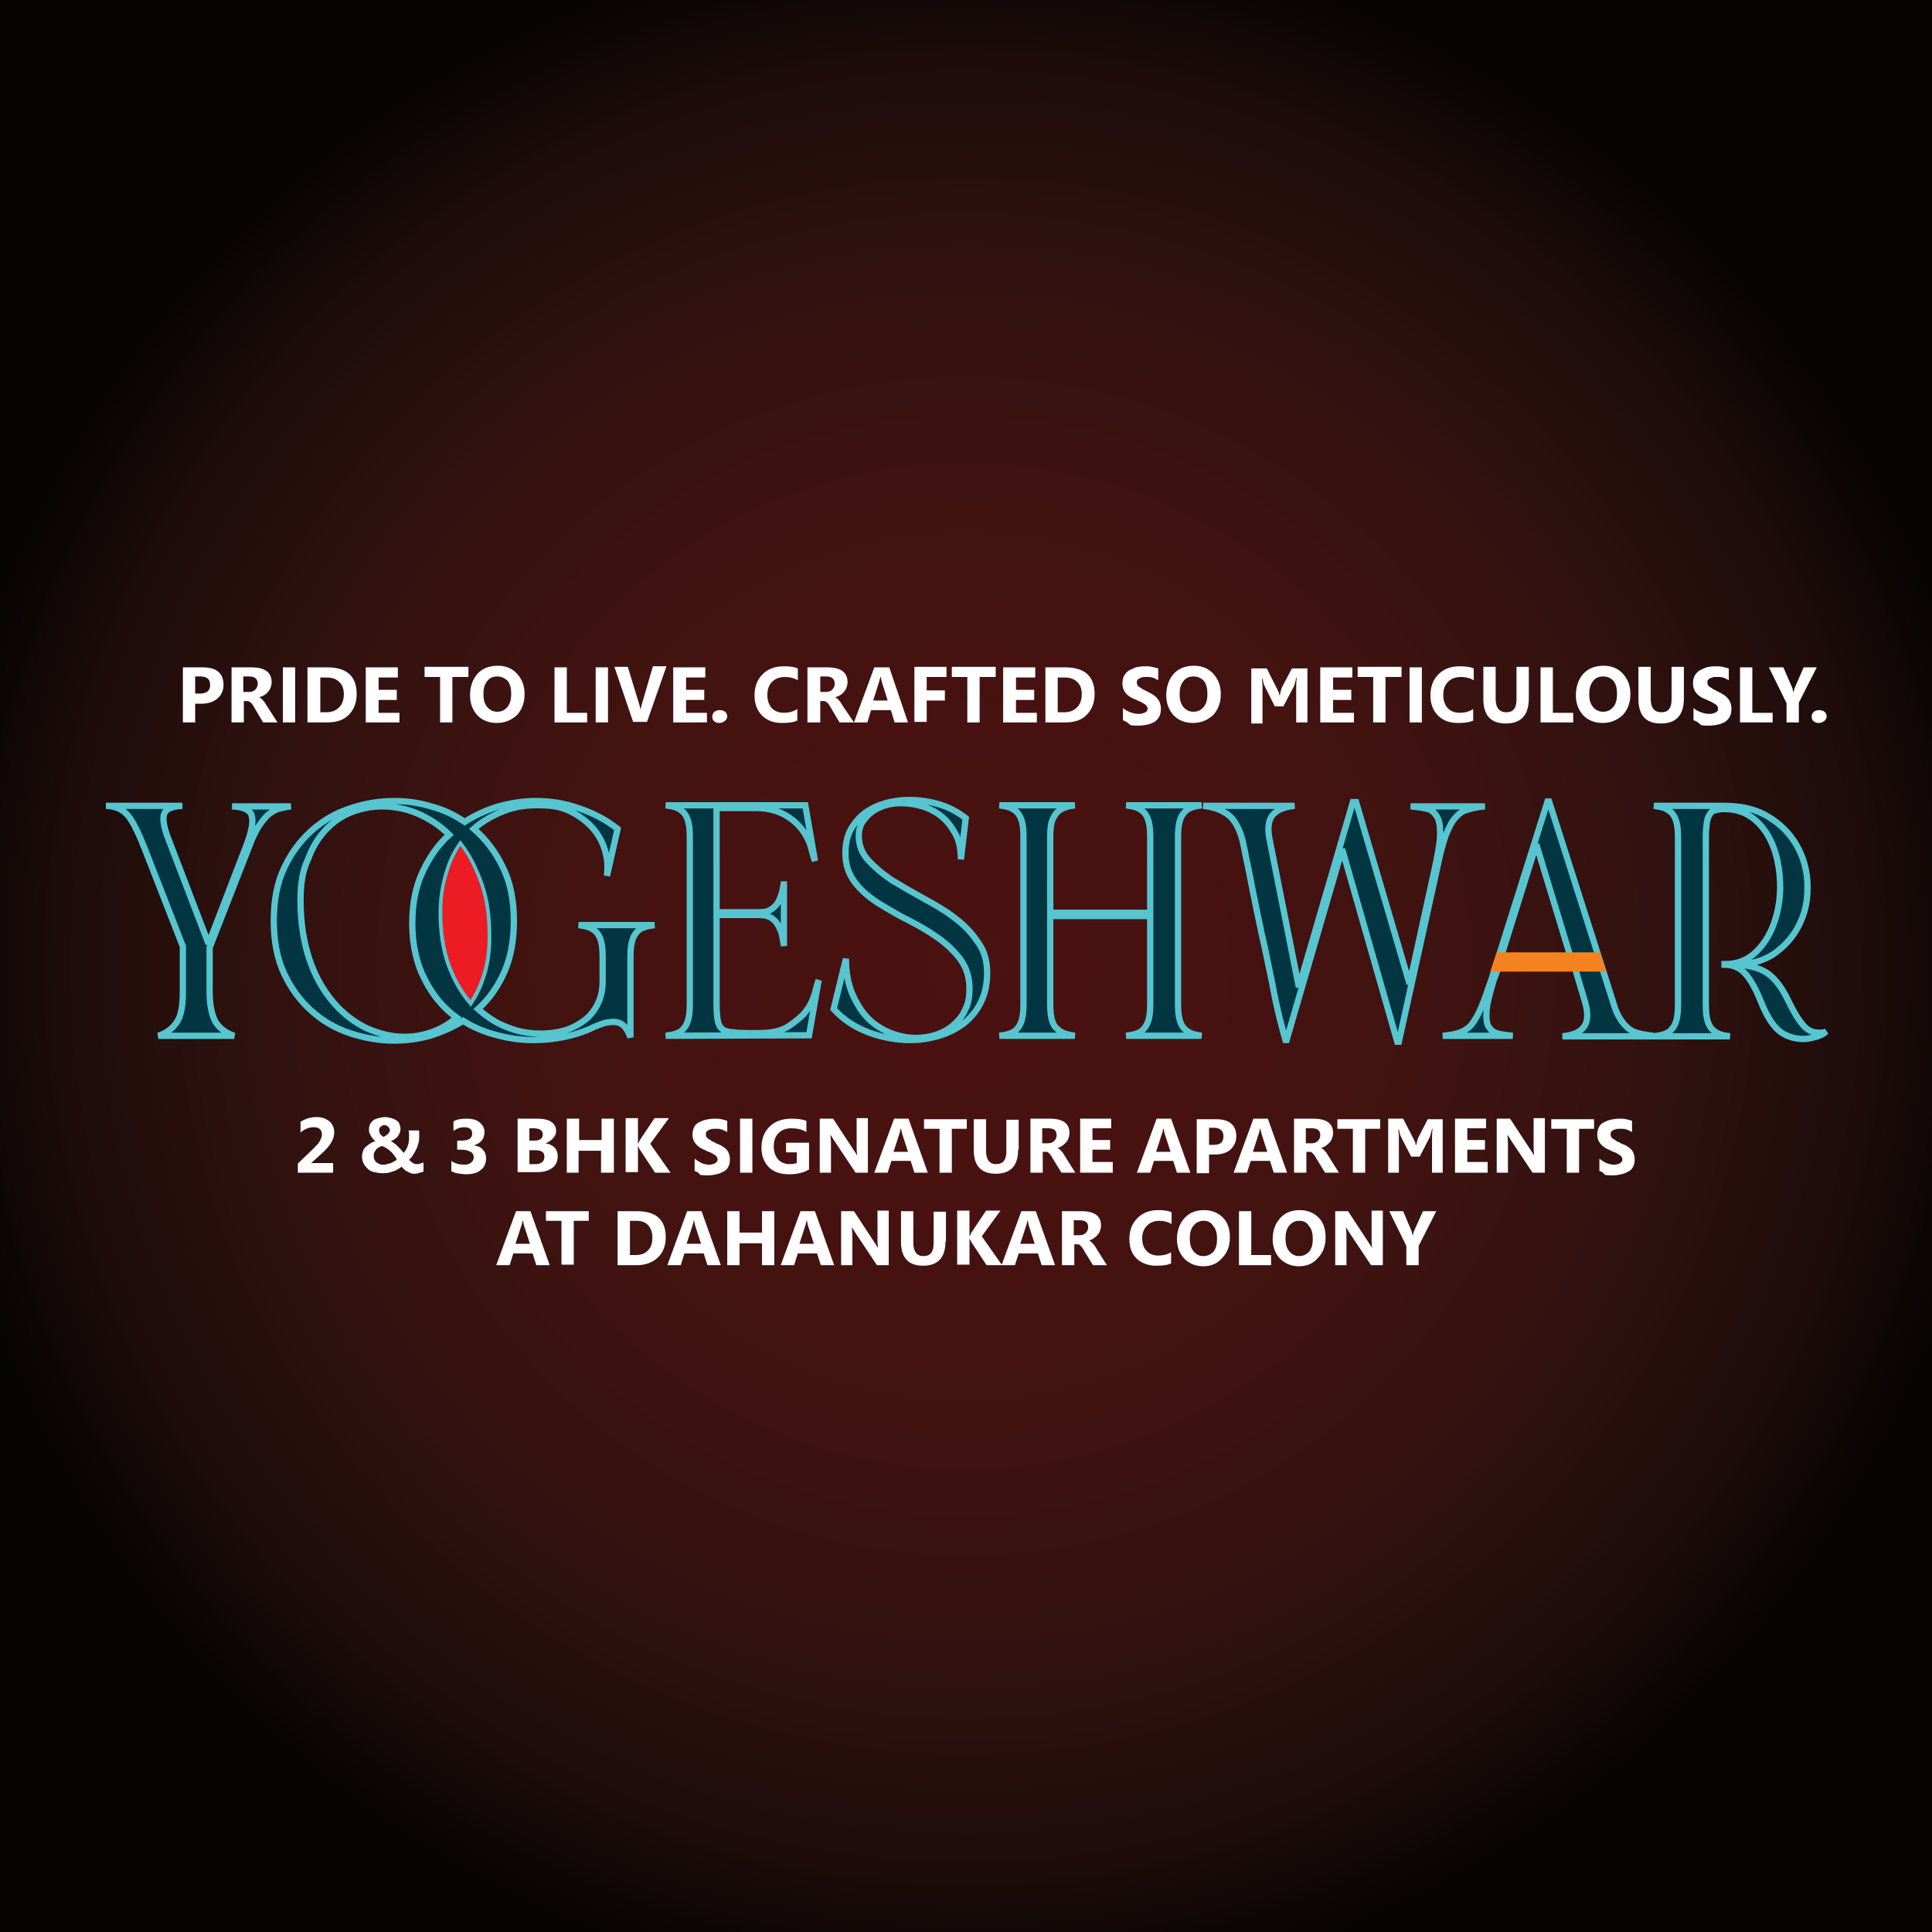 <svg xmlns="http://www.w3.org/2000/svg" xmlns:xlink="http://www.w3.org/1999/xlink" id="Layer_1" x="0px" y="0px" viewBox="0 0 361.3 361.3" style="enable-background:new 0 0 361.3 361.3;" xml:space="preserve"><rect x="0" y="0" width="361.3" height="361.3" fill="#808080" stroke="none"/><style type="text/css">	.st0{fill-rule:evenodd;clip-rule:evenodd;fill:url(#SVGID_1_);}	.st1{fill:#FFFFFF;}	.st2{fill:#013541;}	.st3{fill:none;stroke:#56C5D0;stroke-width:1.175;stroke-miterlimit:2.613;}	.st4{fill:#ED1C24;}	.st5{fill:none;stroke:#56C5D0;stroke-width:0.216;stroke-miterlimit:2.613;}	.st6{fill-rule:evenodd;clip-rule:evenodd;fill:#F58220;}</style><radialGradient id="SVGID_1_" cx="180.643" cy="180.644" r="242.992" gradientUnits="userSpaceOnUse">	<stop offset="0" style="stop-color:#4A1211"></stop>	<stop offset="0.193" style="stop-color:#471211"></stop>	<stop offset="0.369" style="stop-color:#3F1311"></stop>	<stop offset="0.538" style="stop-color:#311210"></stop>	<stop offset="0.703" style="stop-color:#1C0C0A"></stop>	<stop offset="0.801" style="stop-color:#060303"></stop></radialGradient><rect class="st0" width="361.3" height="361.3"></rect><path class="st1" d="M340.1,135.2c-0.4,0-0.7-0.1-0.9-0.3c-0.3-0.2-0.4-0.5-0.4-0.9c0-0.3,0.1-0.6,0.4-0.9c0.3-0.2,0.6-0.3,1-0.3 c0.4,0,0.7,0.1,1,0.3c0.2,0.2,0.4,0.5,0.4,0.8c0,0.3-0.1,0.6-0.4,0.9C340.8,135.1,340.5,135.2,340.1,135.2 M339.8,124.7l-3.4,6.7 v3.7h-2.3v-3.6l-3.3-6.7h2.7l1.7,3.9c0,0.1,0.1,0.4,0.2,0.8h0c0.1-0.3,0.1-0.6,0.2-0.8l1.7-3.9H339.8z M331.6,135.1h-6.2v-10.3h2.3 v8.5h3.8V135.1z M316.7,134.7v-2.3c0.4,0.4,0.9,0.6,1.4,0.8c0.5,0.2,1,0.3,1.5,0.3c0.3,0,0.6,0,0.8-0.1c0.2-0.1,0.4-0.1,0.5-0.2 c0.1-0.1,0.3-0.2,0.3-0.3c0.1-0.1,0.1-0.3,0.1-0.4c0-0.2-0.1-0.4-0.2-0.5c-0.1-0.2-0.3-0.3-0.5-0.4c-0.2-0.1-0.4-0.3-0.7-0.4 c-0.3-0.1-0.6-0.3-0.9-0.4c-0.8-0.3-1.4-0.7-1.8-1.2c-0.4-0.5-0.6-1.1-0.6-1.8c0-0.5,0.1-1,0.3-1.4c0.2-0.4,0.5-0.7,0.9-1 c0.4-0.2,0.8-0.4,1.3-0.6c0.5-0.1,1-0.2,1.6-0.2c0.5,0,1,0,1.4,0.1c0.4,0.1,0.8,0.2,1.2,0.3v2.2c-0.2-0.1-0.4-0.2-0.6-0.3 c-0.2-0.1-0.4-0.2-0.6-0.2c-0.2-0.1-0.4-0.1-0.6-0.1c-0.2,0-0.4,0-0.6,0c-0.3,0-0.5,0-0.7,0.1c-0.2,0.1-0.4,0.1-0.5,0.2 c-0.1,0.1-0.3,0.2-0.3,0.3c-0.1,0.1-0.1,0.3-0.1,0.4c0,0.2,0,0.3,0.1,0.5c0.1,0.1,0.2,0.3,0.4,0.4c0.2,0.1,0.4,0.2,0.6,0.4 c0.2,0.1,0.5,0.2,0.8,0.4c0.4,0.2,0.8,0.4,1.1,0.6c0.3,0.2,0.6,0.4,0.8,0.7c0.2,0.2,0.4,0.5,0.5,0.8c0.1,0.3,0.2,0.7,0.2,1.1 c0,0.6-0.1,1.1-0.3,1.5c-0.2,0.4-0.5,0.7-0.9,1c-0.4,0.2-0.8,0.4-1.3,0.5c-0.5,0.1-1,0.2-1.6,0.2c-0.6,0-1.1,0-1.6-0.1 C317.5,135,317.1,134.8,316.7,134.7z M314.9,130.6c0,3.1-1.4,4.7-4.3,4.7c-2.8,0-4.2-1.5-4.2-4.6v-6h2.3v6c0,1.7,0.7,2.5,2,2.5 c1.3,0,1.9-0.8,1.9-2.4v-6.1h2.3V130.6z M299.8,126.5c-0.8,0-1.5,0.3-1.9,0.9c-0.5,0.6-0.7,1.4-0.7,2.4c0,1,0.2,1.8,0.7,2.4 c0.5,0.6,1.1,0.9,1.9,0.9c0.8,0,1.4-0.3,1.9-0.9c0.5-0.6,0.7-1.4,0.7-2.4c0-1.1-0.2-1.9-0.7-2.5 C301.2,126.8,300.6,126.5,299.8,126.5z M299.7,135.2c-1.5,0-2.7-0.5-3.6-1.4c-0.9-1-1.4-2.2-1.4-3.8c0-1.6,0.5-3,1.4-4 c0.9-1,2.2-1.5,3.8-1.5c1.5,0,2.7,0.5,3.6,1.5c0.9,1,1.4,2.2,1.4,3.8c0,1.6-0.5,2.9-1.4,3.9C302.4,134.7,301.2,135.2,299.7,135.2z  M294.3,135.1h-6.2v-10.3h2.3v8.5h3.8V135.1z M285.9,130.6c0,3.1-1.4,4.7-4.3,4.7c-2.8,0-4.2-1.5-4.2-4.6v-6h2.3v6 c0,1.7,0.7,2.5,2,2.5c1.3,0,1.9-0.8,1.9-2.4v-6.1h2.3V130.6z M275.6,134.7c-0.8,0.4-1.7,0.5-3,0.5c-1.6,0-2.8-0.5-3.7-1.4 c-0.9-0.9-1.4-2.2-1.4-3.7c0-1.7,0.5-3,1.5-4c1-1,2.3-1.5,4-1.5c1,0,1.9,0.1,2.6,0.4v2.2c-0.7-0.4-1.5-0.6-2.4-0.6 c-1,0-1.8,0.3-2.4,0.9c-0.6,0.6-0.9,1.4-0.9,2.5c0,1,0.3,1.8,0.8,2.4c0.6,0.6,1.3,0.9,2.3,0.9c0.9,0,1.7-0.2,2.5-0.7V134.7z  M265.9,135.1h-2.3v-10.3h2.3V135.1z M262.1,126.6h-3v8.5h-2.3v-8.5h-2.9v-1.9h8.2V126.6z M253.1,135.1h-6.2v-10.3h6v1.9h-3.6v2.3 h3.4v1.9h-3.4v2.4h3.9V135.1z M244.5,135.1h-2.1v-6.2c0-0.7,0-1.4,0.1-2.2h-0.1c0,0.2-0.1,0.3-0.1,0.5c0,0.2-0.1,0.3-0.1,0.4 c0,0.1-0.1,0.3-0.1,0.4c0,0.1-0.1,0.2-0.1,0.3l-2,3.8h-1.6l-1.9-3.8c0,0,0-0.1-0.1-0.2c0-0.1-0.1-0.2-0.1-0.3c0-0.1-0.1-0.3-0.1-0.4 c0-0.2-0.1-0.3-0.1-0.5H236c0,0.5,0.1,0.9,0.1,1.2c0,0.4,0,0.7,0,1v6.2H234v-10.3h2.9l1.8,3.6c0.1,0.1,0.1,0.2,0.2,0.4 c0.1,0.1,0.1,0.3,0.2,0.4c0.1,0.1,0.1,0.3,0.1,0.4c0,0.1,0.1,0.2,0.1,0.3h0c0-0.1,0.1-0.2,0.1-0.4c0-0.1,0.1-0.3,0.1-0.4 c0-0.1,0.1-0.3,0.1-0.4c0-0.1,0.1-0.2,0.1-0.3l1.9-3.6h2.9V135.1z M223.2,126.5c-0.8,0-1.5,0.3-1.9,0.9c-0.5,0.6-0.7,1.4-0.7,2.4 c0,1,0.2,1.8,0.7,2.4c0.5,0.6,1.1,0.9,1.9,0.9c0.8,0,1.4-0.3,1.9-0.9c0.5-0.6,0.7-1.4,0.7-2.4c0-1.1-0.2-1.9-0.7-2.5 C224.6,126.8,224,126.5,223.2,126.5z M223.1,135.2c-1.5,0-2.7-0.5-3.6-1.4c-0.9-1-1.4-2.2-1.4-3.8c0-1.6,0.5-3,1.4-4 c0.9-1,2.2-1.5,3.8-1.5c1.5,0,2.7,0.5,3.6,1.5c0.9,1,1.4,2.2,1.4,3.8c0,1.6-0.5,2.9-1.4,3.9C225.8,134.7,224.6,135.2,223.1,135.2z  M210,134.7v-2.3c0.4,0.4,0.9,0.6,1.4,0.8c0.5,0.2,1,0.3,1.5,0.3c0.3,0,0.6,0,0.8-0.1c0.2-0.1,0.4-0.1,0.5-0.2 c0.1-0.1,0.3-0.2,0.3-0.3c0.1-0.1,0.1-0.3,0.1-0.4c0-0.2-0.1-0.4-0.2-0.5c-0.1-0.2-0.3-0.3-0.5-0.4c-0.2-0.1-0.4-0.3-0.7-0.4 c-0.3-0.1-0.6-0.3-0.9-0.4c-0.8-0.3-1.4-0.7-1.8-1.2c-0.4-0.5-0.6-1.1-0.6-1.8c0-0.5,0.1-1,0.3-1.4c0.2-0.4,0.5-0.7,0.9-1 c0.4-0.2,0.8-0.4,1.3-0.6c0.5-0.1,1-0.2,1.6-0.2c0.5,0,1,0,1.4,0.1c0.4,0.1,0.8,0.2,1.2,0.3v2.2c-0.2-0.1-0.4-0.2-0.6-0.3 c-0.2-0.1-0.4-0.2-0.6-0.2c-0.2-0.1-0.4-0.1-0.6-0.1c-0.2,0-0.4,0-0.6,0c-0.3,0-0.5,0-0.7,0.1c-0.2,0.1-0.4,0.1-0.5,0.2 c-0.1,0.1-0.3,0.2-0.3,0.3c-0.1,0.1-0.1,0.3-0.1,0.4c0,0.2,0,0.3,0.1,0.5c0.1,0.1,0.2,0.3,0.4,0.4c0.2,0.1,0.4,0.2,0.6,0.4 c0.2,0.1,0.5,0.2,0.8,0.4c0.4,0.2,0.8,0.4,1.1,0.6c0.3,0.2,0.6,0.4,0.8,0.7c0.2,0.2,0.4,0.5,0.5,0.8c0.1,0.3,0.2,0.7,0.2,1.1 c0,0.6-0.1,1.1-0.3,1.5c-0.2,0.4-0.5,0.7-0.9,1c-0.4,0.2-0.8,0.4-1.3,0.5c-0.5,0.1-1,0.2-1.6,0.2c-0.6,0-1.1,0-1.6-0.1 C210.8,135,210.3,134.8,210,134.7z M197.8,126.6v6.6h1.2c1,0,1.8-0.3,2.4-0.9c0.6-0.6,0.9-1.4,0.9-2.5c0-1-0.3-1.8-0.9-2.3 c-0.6-0.6-1.4-0.8-2.4-0.8H197.8z M195.5,135.1v-10.3h3.7c3.7,0,5.5,1.7,5.5,5c0,1.6-0.5,2.9-1.5,3.9c-1,1-2.3,1.4-4,1.4H195.5z  M193.8,135.1h-6.2v-10.3h6v1.9h-3.6v2.3h3.4v1.9h-3.4v2.4h3.9V135.1z M186.2,126.6h-3v8.5h-2.3v-8.5H178v-1.9h8.2V126.6z  M177,126.6h-3.7v2.5h3.4v1.9h-3.4v4h-2.3v-10.3h6V126.6z M166,131l-1.1-3.5c-0.1-0.3-0.1-0.6-0.2-0.9h-0.1c0,0.3-0.1,0.6-0.2,0.9 l-1.1,3.5H166z M169.8,135.1h-2.5l-0.7-2.3h-3.7l-0.7,2.3h-2.5l3.8-10.3h2.8L169.8,135.1z M153.4,126.5v2.9h1c0.5,0,0.9-0.1,1.2-0.4 c0.3-0.3,0.5-0.7,0.5-1.1c0-0.9-0.5-1.4-1.6-1.4H153.4z M159.7,135.1H157l-1.6-2.7c-0.1-0.2-0.2-0.4-0.3-0.5 c-0.1-0.2-0.2-0.3-0.3-0.4c-0.1-0.1-0.2-0.2-0.4-0.3c-0.1-0.1-0.3-0.1-0.4-0.1h-0.6v4H151v-10.3h3.7c2.5,0,3.8,0.9,3.8,2.8 c0,0.4-0.1,0.7-0.2,1c-0.1,0.3-0.3,0.6-0.5,0.8c-0.2,0.2-0.4,0.5-0.7,0.6c-0.3,0.2-0.6,0.3-1,0.4v0c0.2,0,0.3,0.1,0.4,0.2 c0.1,0.1,0.3,0.2,0.4,0.4c0.1,0.1,0.3,0.3,0.4,0.5c0.1,0.2,0.2,0.3,0.3,0.5L159.7,135.1z M149.2,134.7c-0.8,0.4-1.7,0.5-3,0.5 c-1.6,0-2.8-0.5-3.7-1.4c-0.9-0.9-1.4-2.2-1.4-3.7c0-1.7,0.5-3,1.5-4c1-1,2.3-1.5,4-1.5c1,0,1.9,0.1,2.6,0.4v2.2 c-0.7-0.4-1.5-0.6-2.4-0.6c-1,0-1.8,0.3-2.4,0.9c-0.6,0.6-0.9,1.4-0.9,2.5c0,1,0.3,1.8,0.8,2.4c0.6,0.6,1.3,0.9,2.3,0.9 c0.9,0,1.7-0.2,2.5-0.7V134.7z M134.5,135.2c-0.4,0-0.7-0.1-0.9-0.3c-0.3-0.2-0.4-0.5-0.4-0.9c0-0.3,0.1-0.6,0.4-0.9 c0.3-0.2,0.6-0.3,1-0.3c0.4,0,0.7,0.1,1,0.3c0.2,0.2,0.4,0.5,0.4,0.8c0,0.3-0.1,0.6-0.4,0.9C135.2,135.1,134.9,135.2,134.5,135.2z  M132.1,135.1h-6.2v-10.3h6v1.9h-3.6v2.3h3.4v1.9h-3.4v2.4h3.9V135.1z M124.6,124.7l-3.6,10.3h-2.6l-3.5-10.3h2.5l2.2,7.2 c0.1,0.4,0.2,0.7,0.2,1h0c0-0.3,0.1-0.7,0.2-1.1l2.1-7.2H124.6z M113.7,135.1h-2.3v-10.3h2.3V135.1z M109.9,135.1h-6.2v-10.3h2.3 v8.5h3.8V135.1z M93,126.5c-0.8,0-1.5,0.3-1.9,0.9c-0.5,0.6-0.7,1.4-0.7,2.4c0,1,0.2,1.8,0.7,2.4c0.5,0.6,1.1,0.9,1.9,0.9 c0.8,0,1.4-0.3,1.9-0.9c0.5-0.6,0.7-1.4,0.7-2.4c0-1.1-0.2-1.9-0.7-2.5C94.4,126.8,93.7,126.5,93,126.5z M92.9,135.2 c-1.5,0-2.7-0.5-3.6-1.4c-0.9-1-1.4-2.2-1.4-3.8c0-1.6,0.5-3,1.4-4c0.9-1,2.2-1.5,3.8-1.5c1.5,0,2.7,0.5,3.6,1.5 c0.9,1,1.4,2.2,1.4,3.8c0,1.6-0.5,2.9-1.4,3.9C95.6,134.7,94.4,135.2,92.9,135.2z M87.6,126.6h-3v8.5h-2.3v-8.5h-2.9v-1.9h8.2V126.6 z M74.6,135.1h-6.2v-10.3h6v1.9h-3.6v2.3h3.4v1.9h-3.4v2.4h3.9V135.1z M59.9,126.6v6.6H61c1,0,1.8-0.3,2.4-0.9 c0.6-0.6,0.9-1.4,0.9-2.5c0-1-0.3-1.8-0.9-2.3c-0.6-0.6-1.4-0.8-2.4-0.8H59.9z M57.5,135.1v-10.3h3.7c3.7,0,5.5,1.7,5.5,5 c0,1.6-0.5,2.9-1.5,3.9c-1,1-2.3,1.4-4,1.4H57.5z M55.2,135.1h-2.3v-10.3h2.3V135.1z M45.5,126.5v2.9h1c0.5,0,0.9-0.1,1.2-0.4 c0.3-0.3,0.5-0.7,0.5-1.1c0-0.9-0.5-1.4-1.6-1.4H45.5z M51.9,135.1h-2.7l-1.6-2.7c-0.1-0.2-0.2-0.4-0.3-0.5 c-0.1-0.2-0.2-0.3-0.3-0.4c-0.1-0.1-0.2-0.2-0.4-0.3c-0.1-0.1-0.3-0.1-0.4-0.1h-0.6v4h-2.3v-10.3h3.7c2.5,0,3.8,0.9,3.8,2.8 c0,0.4-0.1,0.7-0.2,1c-0.1,0.3-0.3,0.6-0.5,0.8c-0.2,0.2-0.4,0.5-0.7,0.6c-0.3,0.2-0.6,0.3-1,0.4v0c0.2,0,0.3,0.1,0.4,0.2 c0.1,0.1,0.3,0.2,0.4,0.4c0.1,0.1,0.3,0.3,0.4,0.5c0.1,0.2,0.2,0.3,0.3,0.5L51.9,135.1z M36.5,126.5v3.2h0.9c1.2,0,1.9-0.5,1.9-1.6 c0-1.1-0.6-1.6-1.9-1.6H36.5z M36.5,131.5v3.6h-2.3v-10.3h3.7c2.6,0,3.9,1.1,3.9,3.3c0,1-0.4,1.9-1.1,2.5c-0.7,0.6-1.7,1-3,1H36.5z"></path><path class="st2" d="M341.5,192.9c-0.5,0.5-1.2,0.8-1.9,1c-0.8,0.2-1.5,0.4-2.3,0.4c-0.8,0-1.5-0.1-2.2-0.3c-0.7-0.2-1.4-0.5-2.1-1 c-0.7-0.5-1.3-1.2-1.9-2.1c-0.6-0.9-1.2-2.1-1.8-3.6c-0.6-1.4-1.1-2.6-1.7-3.5c-0.5-0.9-1.1-1.6-1.6-2.1c-0.6-0.5-1.1-0.8-1.7-1 c-0.6-0.2-1.2-0.3-1.8-0.3v-0.1c2.3,0,4.2-0.7,5.7-2.1c1.5-1.4,2.7-3.2,3.5-5.4c0.8-2.2,1.2-4.5,1.2-7c0-2.5-0.4-4.9-1.1-7 c-0.8-2.2-1.9-4-3.5-5.4c-1.6-1.4-3.5-2.1-5.8-2.1h-0.1c-0.6,0-1.1,0.1-1.6,0.2c-0.4,0.1-0.8,0.3-1,0.7c-0.3,0.4-0.5,0.9-0.6,1.6 c-0.1,0.7-0.2,1.6-0.2,2.7v31.3c0,1.3,0.1,2.3,0.3,3c0.2,0.7,0.5,1.3,0.9,1.7c0.4,0.4,0.9,0.7,1.4,0.9c0.6,0.2,1.2,0.3,1.9,0.4 h-14.2c0.7-0.1,1.3-0.2,1.9-0.4s1.1-0.5,1.4-0.9c0.4-0.4,0.7-1,0.9-1.7c0.2-0.7,0.3-1.7,0.3-3v-31.1c0-1.3-0.1-2.3-0.3-3 c-0.2-0.7-0.5-1.3-0.9-1.7c-0.4-0.4-0.9-0.7-1.4-0.9c-0.6-0.2-1.2-0.3-1.9-0.4h13.1c3.4,0,6.2,0.7,8.4,2.1c2.3,1.4,4,3.2,5.2,5.3 c1.2,2.1,1.9,4.5,2,7c0.1,2.5-0.2,4.9-1.2,7.1c-0.9,2.2-2.4,4.1-4.3,5.6c-1.9,1.6-4.4,2.4-7.3,2.6c2.4,0.2,4.3,0.8,5.6,1.8 c1.3,1,2.5,2.6,3.6,4.9c1,2.1,2,3.7,2.8,4.6c0.8,1,1.8,1.4,2.8,1.4C340.6,193.2,341,193.1,341.5,192.9z M280.6,179.3h13.2l-6.5-21.4 L280.6,179.3z M279.3,183.4c-0.7,2.4-1.2,4.2-1.3,5.6c-0.1,1.4,0,2.4,0.4,3c0.4,0.7,1,1.1,1.8,1.3c0.8,0.2,1.7,0.3,2.7,0.4h-13.1 c1.3-0.1,2.3-0.3,3.2-0.6c0.8-0.3,1.6-0.8,2.2-1.5c0.6-0.8,1.2-1.8,1.8-3.2c0.6-1.4,1.2-3.2,2-5.5l10.4-33h0.3l11.9,37.3 c0.4,1.4,0.8,2.4,1.3,3.2c0.5,0.8,1,1.4,1.6,1.9c0.6,0.5,1.3,0.8,2.2,1c0.8,0.2,1.9,0.3,3,0.5h-17.5c2-0.2,3.4-0.8,4.1-1.9 c0.7-1.1,0.7-2.7,0-4.9l-2.1-7.1h-13.6L279.3,183.4z M251,158.8l-10.4,35.7h-0.2c-0.2-0.7-0.6-2.1-1.1-4.1c-0.5-2-1-4.4-1.5-7.1 c-0.6-2.7-1.1-5.5-1.8-8.4c-0.6-2.9-1.2-5.7-1.7-8.2c-0.5-2.5-0.9-4.7-1.3-6.4c-0.3-1.8-0.6-2.8-0.6-3c-0.6-2.3-1.5-4-2.7-4.9 c-1.2-0.9-2.7-1.5-4.7-1.7h17.1c-1.9,0.2-3.2,0.7-4.1,1.7c-0.8,1-1,2.5-0.6,4.5l5.5,27.7L253,150h0.6l10,34l5-22.9 c0.5-2.5,0.8-4.4,0.7-5.7c0-1.4-0.3-2.4-0.8-3c-0.5-0.7-1.1-1.1-1.9-1.2c-0.8-0.2-1.8-0.3-2.8-0.4h13.9c-1.2,0.1-2.3,0.3-3.2,0.6 c-0.9,0.2-1.6,0.7-2.3,1.5c-0.7,0.7-1.2,1.8-1.8,3.2c-0.5,1.4-1,3.2-1.5,5.6l-7.3,33.1h-0.3L251,158.8z M196.4,187.7 c0,1.3,0.1,2.3,0.3,3c0.2,0.7,0.5,1.3,1,1.7c0.4,0.4,0.9,0.7,1.5,0.9c0.6,0.2,1.2,0.3,1.8,0.4h-14.1c0.7-0.1,1.3-0.2,1.9-0.4 c0.6-0.2,1.1-0.5,1.4-0.9c0.4-0.4,0.7-1,0.9-1.7c0.2-0.7,0.3-1.7,0.3-3v-31.1c0-1.3-0.1-2.3-0.3-3c-0.2-0.7-0.5-1.3-0.9-1.7 c-0.4-0.4-0.9-0.7-1.4-0.9c-0.6-0.2-1.2-0.3-1.9-0.4H201c-0.7,0.1-1.3,0.2-1.8,0.4c-0.6,0.2-1.1,0.5-1.5,0.9c-0.4,0.4-0.7,1-1,1.7 c-0.2,0.7-0.3,1.7-0.3,3v14.1h18.7v-14.1c0-1.3-0.1-2.3-0.3-3c-0.2-0.7-0.5-1.3-0.9-1.7c-0.4-0.4-0.9-0.7-1.4-0.9 c-0.6-0.2-1.2-0.3-1.9-0.4h14.1c-0.7,0.1-1.3,0.2-1.8,0.4c-0.6,0.2-1.1,0.5-1.4,0.9c-0.4,0.4-0.7,1-0.9,1.7c-0.2,0.7-0.3,1.7-0.3,3 v31.1c0,1.3,0.1,2.3,0.3,3c0.2,0.7,0.5,1.3,0.9,1.7c0.4,0.4,0.9,0.7,1.4,0.9c0.6,0.2,1.2,0.3,1.8,0.4h-14.1c0.7-0.1,1.3-0.2,1.9-0.4 c0.6-0.2,1.1-0.5,1.4-0.9c0.4-0.4,0.7-1,0.9-1.7c0.2-0.7,0.3-1.7,0.3-3v-16.4h-18.7V187.7z M184.6,182c0,2.1-0.4,3.9-1.2,5.5 c-0.8,1.6-1.9,2.9-3.2,3.9c-1.3,1-2.9,1.8-4.6,2.3c-1.7,0.5-3.5,0.8-5.4,0.8c-2.6,0-5.2-0.5-7.7-1.4c-2.6-1-4.8-2.4-6.6-4.4l2.3-9.4 c0,2.5,0.4,4.7,1.2,6.6c0.8,1.8,1.8,3.4,3,4.6c1.2,1.2,2.7,2.1,4.2,2.7c1.6,0.6,3.1,0.9,4.7,0.9c1.3,0,2.6-0.2,3.8-0.6 c1.2-0.4,2.3-1,3.2-1.8s1.7-1.7,2.2-2.9c0.6-1.1,0.8-2.4,0.8-3.9c0-2.2-0.6-4-1.7-5.5c-1.1-1.5-2.6-2.9-4.3-4.1 c-1.7-1.2-3.6-2.3-5.6-3.3c-2-1-3.8-2.1-5.6-3.2c-1.7-1.1-3.2-2.4-4.3-3.9c-1.1-1.5-1.7-3.2-1.7-5.3c0-1.7,0.3-3.2,1-4.5 c0.7-1.2,1.6-2.3,2.7-3.1c1.1-0.8,2.4-1.4,3.8-1.8c1.4-0.4,2.9-0.6,4.4-0.6c2,0,4,0.3,5.9,0.9c1.9,0.6,3.4,1.5,4.7,2.5l-0.9,7.7 c0-1.8-0.3-3.4-1-4.7c-0.7-1.3-1.5-2.4-2.6-3.3c-1.1-0.9-2.3-1.5-3.6-1.9c-1.3-0.4-2.6-0.6-3.9-0.6c-1.1,0-2.1,0.1-3,0.4 c-1,0.3-1.8,0.7-2.5,1.2c-0.7,0.5-1.3,1.2-1.8,1.9c-0.5,0.8-0.7,1.7-0.7,2.6c0,1.8,0.6,3.3,1.8,4.6c1.2,1.3,2.6,2.5,4.4,3.7 c1.8,1.1,3.7,2.2,5.7,3.3c2,1.1,4,2.2,5.7,3.5c1.8,1.3,3.3,2.8,4.4,4.4C184.1,177.7,184.6,179.7,184.6,182z M151.3,193.6 L151.3,193.6l-26.8,0.1c0.7-0.1,1.3-0.2,1.9-0.4c0.6-0.2,1.1-0.5,1.4-0.9c0.4-0.4,0.7-1,0.9-1.7c0.2-0.7,0.3-1.7,0.3-3v-31.1 c0-1.3-0.1-2.3-0.3-3c-0.2-0.7-0.5-1.3-0.9-1.7c-0.4-0.4-0.9-0.7-1.4-0.9c-0.6-0.2-1.2-0.3-1.9-0.4h26.1l1.8,10.4 c-0.2-0.5-0.4-1.3-0.7-2.4c-0.3-1.1-0.8-2.2-1.6-3.3c-0.8-1.1-1.9-2.1-3.3-2.9c-1.4-0.8-3.3-1.3-5.6-1.3H134v19.5h8 c1,0,1.8-0.2,2.3-0.6c0.6-0.4,1-0.9,1.3-1.4c0.3-0.6,0.5-1.2,0.7-1.9c0.1-0.7,0.3-1.3,0.3-1.9v12.1c-0.1-0.6-0.2-1.2-0.3-1.8 c-0.1-0.7-0.4-1.3-0.7-1.9c-0.3-0.6-0.7-1.1-1.3-1.5c-0.6-0.4-1.4-0.6-2.3-0.6h-8V188c0,1.1,0.1,2.1,0.2,2.7s0.3,1.2,0.7,1.6 c0.4,0.4,0.9,0.6,1.7,0.7c0.8,0.1,1.8,0.2,3.1,0.2h2.2c2.4,0,4.3-0.4,5.6-1.3s2.5-1.8,3.3-2.9c0.8-1.1,1.3-2.2,1.6-3.3 c0.3-1.1,0.5-1.9,0.7-2.4L151.3,193.6z M82.6,170.7c0,3.7,0.5,6.9,1.5,9.7c1,2.7,2.3,5,3.9,6.9c1-1.5,1.8-3.3,2.4-5.3 c0.6-2,0.9-4.2,0.9-6.7c0-3.7-0.4-6.9-1.4-9.8c-1-2.8-2.2-5.3-3.8-7.4c-1.1,1.6-1.9,3.4-2.5,5.5S82.6,168.1,82.6,170.7z M56.2,168.3 c0,4.3,0.6,8,1.7,11.2c1.1,3.2,2.6,5.8,4.5,8c1.8,2.1,3.9,3.7,6.2,4.8c2.3,1,4.6,1.6,7,1.6c1.8,0,3.5-0.3,5.2-0.9 c1.7-0.6,3.2-1.5,4.6-2.7c-2.5-1.8-4.5-4.2-6-7.2c-1.5-2.9-2.3-6.4-2.3-10.4c0-3.6,0.6-6.8,1.9-9.6c1.3-2.8,2.9-5.1,5-7 c-1.8-1.8-3.9-3.1-6-4c-2.2-0.9-4.4-1.3-6.6-1.3c-2,0-3.9,0.4-5.7,1.1c-1.8,0.7-3.4,1.8-4.8,3.3c-1.4,1.5-2.5,3.3-3.3,5.5 C56.6,162.7,56.2,165.3,56.2,168.3z M86.6,190.9c-1.9,1.2-4,2.1-6.2,2.8c-2.2,0.6-4.4,0.9-6.7,0.9c-2.8,0-5.6-0.5-8.3-1.4 c-2.7-0.9-5.1-2.3-7.2-4.2c-2.1-1.9-3.8-4.2-5.1-7c-1.3-2.8-1.9-6.1-1.9-9.8c0-3.8,0.6-7,1.9-9.8c1.3-2.8,3-5.1,5.1-7 c2.1-1.9,4.5-3.3,7.2-4.2c2.7-0.9,5.4-1.4,8.3-1.4c2.3,0,4.6,0.3,6.9,1c2.3,0.6,4.4,1.6,6.3,2.9c2-1.3,4.1-2.2,6.3-2.9 c2.3-0.6,4.6-1,6.9-1c2.7,0,5.4,0.4,8,1.3c2.7,0.9,5.1,2.1,7.4,3.9l-2,8.8c0.2-1.7,0.1-3.3-0.4-4.9c-0.5-1.6-1.3-3-2.4-4.2 c-1.1-1.2-2.5-2.2-4.1-3c-1.6-0.8-3.4-1.1-5.4-1.1c-2.4-0.1-4.7,0.2-6.8,1s-4.1,1.9-5.8,3.4c2.2,1.9,4,4.2,5.4,7.1 c1.4,2.8,2.1,6.2,2.1,10.1c0,3.7-0.6,6.9-1.8,9.6c-1.2,2.7-2.8,5-4.9,6.9c1.8,1.6,3.7,2.8,5.7,3.5c2,0.8,4.1,1.1,6.1,1.1 c1.6,0,3-0.2,4.4-0.6c1.4-0.4,2.6-1.1,3.7-1.9s1.9-1.9,2.5-3.1c0.6-1.2,0.9-2.6,0.9-4.2v-4.5c0-1.3-0.1-2.3-0.3-3 c-0.2-0.7-0.5-1.3-0.9-1.7c-0.4-0.4-0.9-0.7-1.4-0.9c-0.6-0.2-1.2-0.3-1.9-0.4h14.2c-0.7,0.1-1.3,0.2-1.9,0.4 c-0.6,0.2-1.1,0.5-1.4,0.9c-0.4,0.4-0.7,1-0.9,1.7c-0.2,0.7-0.3,1.7-0.3,3v15c-0.7-2-1.7-2.9-3.2-2.9c-0.5,0-1,0.1-1.6,0.2 c-0.6,0.2-1.2,0.4-1.9,0.7c-1.8,0.9-3.7,1.5-5.6,1.9c-1.9,0.4-3.8,0.6-5.8,0.6c-2.3,0-4.6-0.3-6.8-0.9 C90.6,193,88.5,192.1,86.6,190.9z M39.2,185.4c0,2.5,0.4,4.4,1.1,5.7c0.8,1.2,1.9,2.1,3.5,2.6H29.6c1.6-0.5,2.7-1.4,3.5-2.6 c0.8-1.2,1.1-3.1,1.1-5.7V177l-7.1-18.2c-0.6-1.5-1.1-2.7-1.6-3.7c-0.5-1-1-1.9-1.5-2.5c-0.5-0.6-1.1-1.1-1.8-1.4 c-0.7-0.3-1.5-0.5-2.4-0.5h14.3c-2,0.1-3.1,0.6-3.4,1.5c-0.3,0.9-0.1,2.3,0.6,4.2l7.7,20.1l7-18.2c1-2.6,1.4-4.5,1.1-5.6 c-0.2-1.2-1.5-1.8-3.7-1.9h11c-0.9,0.1-1.8,0.3-2.5,0.5c-0.7,0.3-1.4,0.7-2,1.3c-0.6,0.6-1.1,1.3-1.7,2.2c-0.5,0.9-1.1,2.1-1.6,3.5 l-7.4,18.9V185.4z"></path><path class="st3" d="M341.5,192.9c-0.5,0.5-1.2,0.8-1.9,1c-0.8,0.2-1.5,0.4-2.3,0.4c-0.8,0-1.5-0.1-2.2-0.3c-0.7-0.2-1.4-0.5-2.1-1 c-0.7-0.5-1.3-1.2-1.9-2.1c-0.6-0.9-1.2-2.1-1.8-3.6c-0.6-1.4-1.1-2.6-1.7-3.5c-0.5-0.9-1.1-1.6-1.6-2.1c-0.6-0.5-1.1-0.8-1.7-1 c-0.6-0.2-1.2-0.3-1.8-0.3v-0.1c2.3,0,4.2-0.7,5.7-2.1c1.5-1.4,2.7-3.2,3.5-5.4c0.8-2.2,1.2-4.5,1.2-7c0-2.5-0.4-4.9-1.1-7 c-0.8-2.2-1.9-4-3.5-5.4c-1.6-1.4-3.5-2.1-5.8-2.1h-0.1c-0.6,0-1.1,0.1-1.6,0.2c-0.4,0.1-0.8,0.3-1,0.7c-0.3,0.4-0.5,0.9-0.6,1.6 c-0.1,0.7-0.2,1.6-0.2,2.7v31.3c0,1.3,0.1,2.3,0.3,3c0.2,0.7,0.5,1.3,0.9,1.7c0.4,0.4,0.9,0.7,1.4,0.9c0.6,0.2,1.2,0.3,1.9,0.4 h-14.2c0.7-0.1,1.3-0.2,1.9-0.4s1.1-0.5,1.4-0.9c0.4-0.4,0.7-1,0.9-1.7c0.2-0.7,0.3-1.7,0.3-3v-31.1c0-1.3-0.1-2.3-0.3-3 c-0.2-0.7-0.5-1.3-0.9-1.7c-0.4-0.4-0.9-0.7-1.4-0.9c-0.6-0.2-1.2-0.3-1.9-0.4h13.1c3.4,0,6.2,0.7,8.4,2.1c2.3,1.4,4,3.2,5.2,5.3 c1.2,2.1,1.9,4.5,2,7c0.1,2.5-0.2,4.9-1.2,7.1c-0.9,2.2-2.4,4.1-4.3,5.6c-1.9,1.6-4.4,2.4-7.3,2.6c2.4,0.2,4.3,0.8,5.6,1.8 c1.3,1,2.5,2.6,3.6,4.9c1,2.1,2,3.7,2.8,4.6c0.8,1,1.8,1.4,2.8,1.4C340.6,193.2,341,193.1,341.5,192.9z M280.6,179.3h13.2l-6.5-21.4 L280.6,179.3z M279.3,183.4c-0.7,2.4-1.2,4.2-1.3,5.6c-0.1,1.4,0,2.4,0.4,3c0.4,0.7,1,1.1,1.8,1.3c0.8,0.2,1.7,0.3,2.7,0.4h-13.1 c1.3-0.1,2.3-0.3,3.2-0.6c0.8-0.3,1.6-0.8,2.2-1.5c0.6-0.8,1.2-1.8,1.8-3.2c0.6-1.4,1.2-3.2,2-5.5l10.4-33h0.3l11.9,37.3 c0.4,1.4,0.8,2.4,1.3,3.2c0.5,0.8,1,1.4,1.6,1.9c0.6,0.5,1.3,0.8,2.2,1c0.8,0.2,1.9,0.3,3,0.5h-17.5c2-0.2,3.4-0.8,4.1-1.9 c0.7-1.1,0.7-2.7,0-4.9l-2.1-7.1h-13.6L279.3,183.4z M251,158.8l-10.4,35.7h-0.2c-0.2-0.7-0.6-2.1-1.1-4.1c-0.5-2-1-4.4-1.5-7.1 c-0.6-2.7-1.1-5.5-1.8-8.4c-0.6-2.9-1.2-5.7-1.7-8.2c-0.5-2.5-0.9-4.7-1.3-6.4c-0.3-1.8-0.6-2.8-0.6-3c-0.6-2.3-1.5-4-2.7-4.9 c-1.2-0.9-2.7-1.5-4.7-1.7h17.1c-1.9,0.2-3.2,0.7-4.1,1.7c-0.8,1-1,2.5-0.6,4.5l5.5,27.7L253,150h0.6l10,34l5-22.9 c0.5-2.5,0.8-4.4,0.7-5.7c0-1.4-0.3-2.4-0.8-3c-0.5-0.7-1.1-1.1-1.9-1.2c-0.8-0.2-1.8-0.3-2.8-0.4h13.9c-1.2,0.1-2.3,0.3-3.2,0.6 c-0.9,0.2-1.6,0.7-2.3,1.5c-0.7,0.7-1.2,1.8-1.8,3.2c-0.5,1.4-1,3.2-1.5,5.6l-7.3,33.1h-0.3L251,158.8z M196.4,187.7 c0,1.3,0.1,2.3,0.3,3c0.2,0.7,0.5,1.3,1,1.7c0.4,0.4,0.9,0.7,1.5,0.9c0.6,0.2,1.2,0.3,1.8,0.4h-14.1c0.7-0.1,1.3-0.2,1.9-0.4 c0.6-0.2,1.1-0.5,1.4-0.9c0.4-0.4,0.7-1,0.9-1.7c0.2-0.7,0.3-1.7,0.3-3v-31.1c0-1.3-0.1-2.3-0.3-3c-0.2-0.7-0.5-1.3-0.9-1.7 c-0.4-0.4-0.9-0.7-1.4-0.9c-0.6-0.2-1.2-0.3-1.9-0.4H201c-0.7,0.1-1.3,0.2-1.8,0.4c-0.6,0.2-1.1,0.5-1.5,0.9c-0.4,0.4-0.7,1-1,1.7 c-0.2,0.7-0.3,1.7-0.3,3v14.1h18.7v-14.1c0-1.3-0.1-2.3-0.3-3c-0.2-0.7-0.5-1.3-0.9-1.7c-0.4-0.4-0.9-0.7-1.4-0.9 c-0.6-0.2-1.2-0.3-1.9-0.4h14.1c-0.7,0.1-1.3,0.2-1.8,0.4c-0.6,0.2-1.1,0.5-1.4,0.9c-0.4,0.4-0.7,1-0.9,1.7c-0.2,0.7-0.3,1.7-0.3,3 v31.1c0,1.3,0.1,2.3,0.3,3c0.2,0.7,0.5,1.3,0.9,1.7c0.4,0.4,0.9,0.7,1.4,0.9c0.6,0.2,1.2,0.3,1.8,0.4h-14.1c0.7-0.1,1.3-0.2,1.9-0.4 c0.6-0.2,1.1-0.5,1.4-0.9c0.4-0.4,0.7-1,0.9-1.7c0.2-0.7,0.3-1.7,0.3-3v-16.4h-18.7V187.7z M184.6,182c0,2.1-0.4,3.9-1.2,5.5 c-0.8,1.6-1.9,2.9-3.2,3.9c-1.3,1-2.9,1.8-4.6,2.3c-1.7,0.5-3.5,0.8-5.4,0.8c-2.6,0-5.2-0.5-7.7-1.4c-2.6-1-4.8-2.4-6.6-4.4l2.3-9.4 c0,2.5,0.4,4.7,1.2,6.6c0.8,1.8,1.8,3.4,3,4.6c1.2,1.2,2.7,2.1,4.2,2.7c1.6,0.6,3.1,0.9,4.7,0.9c1.3,0,2.6-0.2,3.8-0.6 c1.2-0.4,2.3-1,3.2-1.8s1.7-1.7,2.2-2.9c0.6-1.1,0.8-2.4,0.8-3.9c0-2.2-0.6-4-1.7-5.5c-1.1-1.5-2.6-2.9-4.3-4.1 c-1.7-1.2-3.6-2.3-5.6-3.3c-2-1-3.8-2.1-5.6-3.2c-1.7-1.1-3.2-2.4-4.3-3.9c-1.1-1.5-1.7-3.2-1.7-5.3c0-1.7,0.3-3.2,1-4.5 c0.7-1.2,1.6-2.3,2.7-3.1c1.1-0.8,2.4-1.4,3.8-1.8c1.4-0.4,2.9-0.6,4.4-0.6c2,0,4,0.3,5.9,0.9c1.9,0.6,3.4,1.5,4.7,2.5l-0.9,7.7 c0-1.8-0.3-3.4-1-4.7c-0.7-1.3-1.5-2.4-2.6-3.3c-1.1-0.9-2.3-1.5-3.6-1.9c-1.3-0.4-2.6-0.6-3.9-0.6c-1.1,0-2.1,0.1-3,0.4 c-1,0.3-1.8,0.7-2.5,1.2c-0.7,0.5-1.3,1.2-1.8,1.9c-0.5,0.8-0.7,1.7-0.7,2.6c0,1.8,0.6,3.3,1.8,4.6c1.2,1.3,2.6,2.5,4.4,3.7 c1.8,1.1,3.7,2.2,5.7,3.3c2,1.1,4,2.2,5.7,3.5c1.8,1.3,3.3,2.8,4.4,4.4C184.1,177.7,184.6,179.7,184.6,182z M151.3,193.6 L151.3,193.6l-26.8,0.1c0.7-0.1,1.3-0.2,1.9-0.4c0.6-0.2,1.1-0.5,1.4-0.9c0.4-0.4,0.7-1,0.9-1.7c0.2-0.7,0.3-1.7,0.3-3v-31.1 c0-1.3-0.1-2.3-0.3-3c-0.2-0.7-0.5-1.3-0.9-1.7c-0.4-0.4-0.9-0.7-1.4-0.9c-0.6-0.2-1.2-0.3-1.9-0.4h26.1l1.8,10.4 c-0.2-0.5-0.4-1.3-0.7-2.4c-0.3-1.1-0.8-2.2-1.6-3.3c-0.8-1.1-1.9-2.1-3.3-2.9c-1.4-0.8-3.3-1.3-5.6-1.3H134v19.5h8 c1,0,1.8-0.2,2.3-0.6c0.6-0.4,1-0.9,1.3-1.4c0.3-0.6,0.5-1.2,0.7-1.9c0.1-0.7,0.3-1.3,0.3-1.9v12.1c-0.1-0.6-0.2-1.2-0.3-1.8 c-0.1-0.7-0.4-1.3-0.7-1.9c-0.3-0.6-0.7-1.1-1.3-1.5c-0.6-0.4-1.4-0.6-2.3-0.6h-8V188c0,1.1,0.1,2.1,0.2,2.7s0.3,1.2,0.7,1.6 c0.4,0.4,0.9,0.6,1.7,0.7c0.8,0.1,1.8,0.2,3.1,0.2h2.2c2.4,0,4.3-0.4,5.6-1.3s2.5-1.8,3.3-2.9c0.8-1.1,1.3-2.2,1.6-3.3 c0.3-1.1,0.5-1.9,0.7-2.4L151.3,193.6z M82.6,170.7c0,3.7,0.5,6.9,1.5,9.7c1,2.7,2.3,5,3.9,6.9c1-1.5,1.8-3.3,2.4-5.3 c0.6-2,0.9-4.2,0.9-6.7c0-3.7-0.4-6.9-1.4-9.8c-1-2.8-2.2-5.3-3.8-7.4c-1.1,1.6-1.9,3.4-2.5,5.5S82.6,168.1,82.6,170.7z M56.2,168.3 c0,4.3,0.6,8,1.7,11.2c1.1,3.2,2.6,5.8,4.5,8c1.8,2.1,3.9,3.7,6.2,4.8c2.3,1,4.6,1.6,7,1.6c1.8,0,3.5-0.3,5.2-0.9 c1.7-0.6,3.2-1.5,4.6-2.7c-2.5-1.8-4.5-4.2-6-7.2c-1.5-2.9-2.3-6.4-2.3-10.4c0-3.6,0.6-6.8,1.9-9.6c1.3-2.8,2.9-5.1,5-7 c-1.8-1.8-3.9-3.1-6-4c-2.2-0.9-4.4-1.3-6.6-1.3c-2,0-3.9,0.4-5.7,1.1c-1.8,0.7-3.4,1.8-4.8,3.3c-1.4,1.5-2.5,3.3-3.3,5.5 C56.6,162.7,56.2,165.3,56.2,168.3z M86.6,190.9c-1.9,1.2-4,2.1-6.2,2.8c-2.2,0.6-4.4,0.9-6.7,0.9c-2.8,0-5.6-0.5-8.3-1.4 c-2.7-0.9-5.1-2.3-7.2-4.2c-2.1-1.9-3.8-4.2-5.1-7c-1.3-2.8-1.9-6.1-1.9-9.8c0-3.8,0.6-7,1.9-9.8c1.3-2.8,3-5.1,5.1-7 c2.1-1.9,4.5-3.3,7.2-4.2c2.7-0.9,5.4-1.4,8.3-1.4c2.3,0,4.6,0.3,6.9,1c2.3,0.6,4.4,1.6,6.3,2.9c2-1.3,4.1-2.2,6.3-2.9 c2.3-0.6,4.6-1,6.9-1c2.7,0,5.4,0.4,8,1.3c2.7,0.9,5.1,2.1,7.4,3.9l-2,8.8c0.2-1.7,0.1-3.3-0.4-4.9c-0.5-1.6-1.3-3-2.4-4.2 c-1.1-1.2-2.5-2.2-4.1-3c-1.6-0.8-3.4-1.1-5.4-1.1c-2.4-0.1-4.7,0.2-6.8,1s-4.1,1.9-5.8,3.4c2.2,1.9,4,4.2,5.4,7.1 c1.4,2.8,2.1,6.2,2.1,10.1c0,3.7-0.6,6.9-1.8,9.6c-1.2,2.7-2.8,5-4.9,6.9c1.8,1.6,3.7,2.8,5.7,3.5c2,0.8,4.1,1.1,6.1,1.1 c1.6,0,3-0.2,4.4-0.6c1.4-0.4,2.6-1.1,3.7-1.9s1.9-1.9,2.5-3.1c0.6-1.2,0.9-2.6,0.9-4.2v-4.5c0-1.3-0.1-2.3-0.3-3 c-0.2-0.7-0.5-1.3-0.9-1.7c-0.4-0.4-0.9-0.7-1.4-0.9c-0.6-0.2-1.2-0.3-1.9-0.4h14.2c-0.7,0.1-1.3,0.2-1.9,0.4 c-0.6,0.2-1.1,0.5-1.4,0.9c-0.4,0.4-0.7,1-0.9,1.7c-0.2,0.7-0.3,1.7-0.3,3v15c-0.7-2-1.7-2.9-3.2-2.9c-0.5,0-1,0.1-1.6,0.2 c-0.6,0.2-1.2,0.4-1.9,0.7c-1.8,0.9-3.7,1.5-5.6,1.9c-1.9,0.4-3.8,0.6-5.8,0.6c-2.3,0-4.6-0.3-6.8-0.9 C90.6,193,88.5,192.1,86.6,190.9z M39.2,185.4c0,2.5,0.4,4.4,1.1,5.7c0.8,1.2,1.9,2.1,3.5,2.6H29.6c1.6-0.5,2.7-1.4,3.5-2.6 c0.8-1.2,1.1-3.1,1.1-5.7V177l-7.1-18.2c-0.6-1.5-1.1-2.7-1.6-3.7c-0.5-1-1-1.9-1.5-2.5c-0.5-0.6-1.1-1.1-1.8-1.4 c-0.7-0.3-1.5-0.5-2.4-0.5h14.3c-2,0.1-3.1,0.6-3.4,1.5c-0.3,0.9-0.1,2.3,0.6,4.2l7.7,20.1l7-18.2c1-2.6,1.4-4.5,1.1-5.6 c-0.2-1.2-1.5-1.8-3.7-1.9h11c-0.9,0.1-1.8,0.3-2.5,0.5c-0.7,0.3-1.4,0.7-2,1.3c-0.6,0.6-1.1,1.3-1.7,2.2c-0.5,0.9-1.1,2.1-1.6,3.5 l-7.4,18.9V185.4z"></path><path class="st4" d="M82.6,170.6c0,3.7,0.5,6.9,1.5,9.7s2.3,5,3.9,6.9c1-1.5,1.8-3.3,2.4-5.3c0.6-2,0.9-4.2,0.9-6.7 c0-3.7-0.4-6.9-1.4-9.8c-1-2.8-2.2-5.3-3.8-7.4c-1.1,1.6-1.9,3.4-2.5,5.5C82.9,165.7,82.6,168,82.6,170.6z"></path><path class="st5" d="M82.6,170.6c0,3.7,0.5,6.9,1.5,9.7s2.3,5,3.9,6.9c1-1.5,1.8-3.3,2.4-5.3c0.6-2,0.9-4.2,0.9-6.7 c0-3.7-0.4-6.9-1.4-9.8c-1-2.8-2.2-5.3-3.8-7.4c-1.1,1.6-1.9,3.4-2.5,5.5C82.9,165.7,82.6,168,82.6,170.6z"></path><polygon class="st6" points="279.9,178.1 299.2,178.1 300.4,181.7 278.7,181.7 "></polygon><path class="st1" d="M268.6,226.5l-3.3,6.5v3.6H263V233l-3.2-6.5h2.6l1.6,3.8c0,0.1,0.1,0.3,0.2,0.8h0c0.1-0.3,0.1-0.6,0.2-0.8 l1.7-3.8H268.6z M258.7,236.6h-2.3l-4.2-6.3c-0.2-0.4-0.4-0.6-0.5-0.8h0c0,0.4,0.1,0.9,0.1,1.6v5.5h-2.1v-10.1h2.4l4,6.1 c0.2,0.3,0.4,0.6,0.5,0.8h0c0-0.2-0.1-0.7-0.1-1.4v-5.6h2.1V236.6z M243,228.3c-0.8,0-1.4,0.3-1.9,0.9c-0.5,0.6-0.7,1.4-0.7,2.4 c0,1,0.2,1.8,0.7,2.4c0.5,0.6,1.1,0.9,1.8,0.9c0.8,0,1.4-0.3,1.9-0.8c0.5-0.6,0.7-1.4,0.7-2.4c0-1-0.2-1.9-0.7-2.4 C244.4,228.6,243.8,228.3,243,228.3z M242.9,236.8c-1.4,0-2.6-0.5-3.5-1.4c-0.9-0.9-1.4-2.2-1.4-3.7c0-1.6,0.5-2.9,1.4-3.9 c0.9-1,2.1-1.5,3.7-1.5c1.4,0,2.6,0.5,3.5,1.4c0.9,0.9,1.3,2.2,1.3,3.7c0,1.6-0.5,2.9-1.4,3.8C245.6,236.3,244.4,236.8,242.9,236.8z  M237.7,236.6h-6v-10.1h2.3v8.2h3.7V236.6z M225.1,228.3c-0.8,0-1.4,0.3-1.9,0.9c-0.5,0.6-0.7,1.4-0.7,2.4c0,1,0.2,1.8,0.7,2.4 c0.5,0.6,1.1,0.9,1.8,0.9c0.8,0,1.4-0.3,1.9-0.8c0.5-0.6,0.7-1.4,0.7-2.4c0-1-0.2-1.9-0.7-2.4C226.5,228.6,225.9,228.3,225.1,228.3z  M225,236.8c-1.4,0-2.6-0.5-3.5-1.4c-0.9-0.9-1.4-2.2-1.4-3.7c0-1.6,0.5-2.9,1.4-3.9c0.9-1,2.1-1.5,3.7-1.5c1.4,0,2.6,0.5,3.5,1.4 c0.9,0.9,1.3,2.2,1.3,3.7c0,1.6-0.5,2.9-1.4,3.8C227.7,236.3,226.5,236.8,225,236.8z M219.1,236.2c-0.7,0.4-1.7,0.5-2.9,0.5 c-1.5,0-2.8-0.5-3.7-1.4c-0.9-0.9-1.3-2.1-1.3-3.6c0-1.6,0.5-2.9,1.5-3.9c1-1,2.3-1.5,3.9-1.5c1,0,1.8,0.1,2.5,0.4v2.2 c-0.7-0.4-1.4-0.6-2.3-0.6c-0.9,0-1.7,0.3-2.3,0.9c-0.6,0.6-0.9,1.4-0.9,2.4c0,1,0.3,1.8,0.8,2.3c0.5,0.6,1.3,0.9,2.2,0.9 c0.9,0,1.7-0.2,2.4-0.6V236.2z M200.8,228.2v2.8h1c0.5,0,0.9-0.1,1.2-0.4c0.3-0.3,0.5-0.6,0.5-1.1c0-0.9-0.5-1.3-1.6-1.3H200.8z  M207,236.6h-2.6l-1.6-2.6c-0.1-0.2-0.2-0.4-0.3-0.5c-0.1-0.2-0.2-0.3-0.3-0.4c-0.1-0.1-0.2-0.2-0.3-0.3c-0.1-0.1-0.2-0.1-0.4-0.1 h-0.6v3.9h-2.3v-10.1h3.6c2.5,0,3.7,0.9,3.7,2.7c0,0.4-0.1,0.7-0.2,1c-0.1,0.3-0.3,0.6-0.5,0.8c-0.2,0.2-0.4,0.4-0.7,0.6 c-0.3,0.2-0.6,0.3-0.9,0.4v0c0.2,0,0.3,0.1,0.4,0.2c0.1,0.1,0.3,0.2,0.4,0.4c0.1,0.1,0.3,0.3,0.4,0.5c0.1,0.2,0.2,0.3,0.3,0.5 L207,236.6z M193.5,232.6l-1.1-3.4c-0.1-0.3-0.1-0.6-0.2-0.9h-0.1c0,0.3-0.1,0.6-0.2,0.9l-1.1,3.4H193.5z M197.3,236.6h-2.5 l-0.7-2.2h-3.6l-0.7,2.2h-2.5l3.7-10.1h2.7L197.3,236.6z M187.4,236.6h-2.9l-2.9-4.4c-0.1-0.1-0.1-0.3-0.3-0.6h0v4.9H179v-10.1h2.3 v4.8h0c0.1-0.1,0.2-0.3,0.3-0.6l2.8-4.2h2.7l-3.5,4.8L187.4,236.6z M176.8,232.2c0,3-1.4,4.5-4.2,4.5c-2.7,0-4.1-1.5-4.1-4.4v-5.8 h2.3v5.9c0,1.6,0.6,2.5,1.9,2.5c1.3,0,1.9-0.8,1.9-2.4v-5.9h2.3V232.2z M166.3,236.6H164l-4.2-6.3c-0.2-0.4-0.4-0.6-0.5-0.8h0 c0,0.4,0.1,0.9,0.1,1.6v5.5h-2.1v-10.1h2.4l4,6.1c0.2,0.3,0.4,0.6,0.5,0.8h0c0-0.2-0.1-0.7-0.1-1.4v-5.6h2.1V236.6z M152.2,232.6 l-1.1-3.4c-0.1-0.3-0.1-0.6-0.2-0.9h-0.1c0,0.3-0.1,0.6-0.2,0.9l-1.1,3.4H152.2z M156,236.6h-2.5l-0.7-2.2h-3.6l-0.7,2.2H146 l3.7-10.1h2.7L156,236.6z M144.8,236.6h-2.3v-4.1h-4.2v4.1H136v-10.1h2.3v4h4.2v-4h2.3V236.6z M131.1,232.6l-1.1-3.4 c-0.1-0.3-0.1-0.6-0.2-0.9h-0.1c0,0.3-0.1,0.6-0.2,0.9l-1.1,3.4H131.1z M134.8,236.6h-2.5l-0.7-2.2H128l-0.7,2.2h-2.5l3.7-10.1h2.7 L134.8,236.6z M117.8,228.3v6.4h1.1c1,0,1.8-0.3,2.3-0.9c0.6-0.6,0.8-1.4,0.8-2.4c0-1-0.3-1.7-0.8-2.3c-0.6-0.6-1.3-0.8-2.3-0.8 H117.8z M115.5,236.6v-10.1h3.6c3.6,0,5.4,1.6,5.4,4.9c0,1.6-0.5,2.8-1.5,3.8c-1,0.9-2.3,1.4-3.9,1.4H115.5z M110.2,228.3h-2.9v8.2 H105v-8.2h-2.9v-1.8h8V228.3z M99.1,232.6l-1.1-3.4c-0.1-0.3-0.1-0.6-0.2-0.9h-0.1c0,0.3-0.1,0.6-0.2,0.9l-1.1,3.4H99.1z  M102.8,236.6h-2.5l-0.7-2.2H96l-0.7,2.2h-2.5l3.7-10.1h2.7L102.8,236.6z M299.1,219v-2.3c0.4,0.3,0.9,0.6,1.3,0.8 c0.5,0.2,1,0.3,1.4,0.3c0.3,0,0.5,0,0.7-0.1c0.2-0.1,0.4-0.1,0.5-0.2c0.1-0.1,0.2-0.2,0.3-0.3c0.1-0.1,0.1-0.3,0.1-0.4 c0-0.2-0.1-0.4-0.2-0.5c-0.1-0.2-0.3-0.3-0.5-0.4c-0.2-0.1-0.4-0.3-0.7-0.4c-0.3-0.1-0.6-0.2-0.9-0.4c-0.8-0.3-1.4-0.7-1.8-1.2 c-0.4-0.5-0.6-1-0.6-1.7c0-0.5,0.1-1,0.3-1.4c0.2-0.4,0.5-0.7,0.9-0.9c0.4-0.2,0.8-0.4,1.3-0.5c0.5-0.1,1-0.2,1.5-0.2 c0.5,0,1,0,1.4,0.1c0.4,0.1,0.8,0.2,1.1,0.3v2.1c-0.2-0.1-0.4-0.2-0.6-0.3c-0.2-0.1-0.4-0.2-0.6-0.2c-0.2-0.1-0.4-0.1-0.6-0.1 c-0.2,0-0.4,0-0.6,0c-0.3,0-0.5,0-0.7,0.1c-0.2,0.1-0.4,0.1-0.5,0.2c-0.1,0.1-0.3,0.2-0.3,0.3c-0.1,0.1-0.1,0.3-0.1,0.4 c0,0.2,0,0.3,0.1,0.5c0.1,0.1,0.2,0.3,0.4,0.4c0.2,0.1,0.4,0.2,0.6,0.4c0.2,0.1,0.5,0.2,0.8,0.4c0.4,0.2,0.8,0.3,1.1,0.5 c0.3,0.2,0.6,0.4,0.8,0.6c0.2,0.2,0.4,0.5,0.5,0.8c0.1,0.3,0.2,0.7,0.2,1.1c0,0.6-0.1,1-0.3,1.4c-0.2,0.4-0.5,0.7-0.9,0.9 c-0.4,0.2-0.8,0.4-1.3,0.5c-0.5,0.1-1,0.2-1.5,0.2c-0.6,0-1.1,0-1.6-0.1C299.9,219.3,299.5,219.1,299.1,219z M298.2,211.1h-2.9v8.2 h-2.3v-8.2h-2.9v-1.8h8V211.1z M288.9,219.3h-2.3l-4.2-6.3c-0.2-0.4-0.4-0.6-0.5-0.8h0c0,0.4,0.1,0.9,0.1,1.6v5.5h-2.1v-10.1h2.5 l4,6.1c0.2,0.3,0.4,0.6,0.5,0.8h0c0-0.2-0.1-0.7-0.1-1.4v-5.6h2.1V219.3z M278.2,219.3h-6.1v-10.1h5.8v1.8h-3.5v2.2h3.3v1.8h-3.3 v2.3h3.8V219.3z M269.8,219.3h-2v-6c0-0.7,0-1.4,0.1-2.2h-0.1c0,0.1-0.1,0.3-0.1,0.4c0,0.2-0.1,0.3-0.1,0.4c0,0.1-0.1,0.3-0.1,0.4 c0,0.1-0.1,0.2-0.1,0.3l-1.9,3.7h-1.6l-1.9-3.7c0,0,0-0.1-0.1-0.2c0-0.1-0.1-0.2-0.1-0.3c0-0.1-0.1-0.3-0.1-0.4 c0-0.2-0.1-0.3-0.1-0.5h-0.1c0,0.4,0.1,0.8,0.1,1.2c0,0.4,0,0.7,0,0.9v6h-2v-10.1h2.8l1.8,3.5c0.1,0.1,0.1,0.2,0.2,0.4 c0.1,0.1,0.1,0.3,0.2,0.4c0.1,0.1,0.1,0.2,0.1,0.4c0,0.1,0.1,0.2,0.1,0.3h0c0-0.1,0.1-0.2,0.1-0.3c0-0.1,0.1-0.3,0.1-0.4 c0-0.1,0.1-0.3,0.1-0.4c0-0.1,0.1-0.2,0.1-0.3l1.8-3.5h2.8V219.3z M258.2,211.1h-2.9v8.2H253v-8.2h-2.9v-1.8h8V211.1z M244.2,211 v2.8h1c0.5,0,0.9-0.1,1.2-0.4c0.3-0.3,0.5-0.6,0.5-1.1c0-0.9-0.5-1.3-1.6-1.3H244.2z M250.4,219.3h-2.6l-1.6-2.6 c-0.1-0.2-0.2-0.4-0.3-0.5c-0.1-0.2-0.2-0.3-0.3-0.4c-0.1-0.1-0.2-0.2-0.3-0.3c-0.1-0.1-0.2-0.1-0.4-0.1h-0.6v3.9H242v-10.1h3.6 c2.5,0,3.7,0.9,3.7,2.7c0,0.4-0.1,0.7-0.2,1c-0.1,0.3-0.3,0.6-0.5,0.8c-0.2,0.2-0.4,0.4-0.7,0.6c-0.3,0.2-0.6,0.3-0.9,0.4v0 c0.2,0,0.3,0.1,0.4,0.2c0.1,0.1,0.3,0.2,0.4,0.4c0.1,0.1,0.3,0.3,0.4,0.5c0.1,0.2,0.2,0.3,0.3,0.5L250.4,219.3z M237,215.4l-1.1-3.4 c-0.1-0.3-0.1-0.6-0.2-0.9h-0.1c0,0.3-0.1,0.6-0.2,0.9l-1.1,3.4H237z M240.7,219.3h-2.5l-0.7-2.2h-3.6l-0.7,2.2h-2.5l3.7-10.1h2.7 L240.7,219.3z M226.1,211v3.1h0.9c1.2,0,1.8-0.5,1.8-1.6c0-1-0.6-1.6-1.8-1.6H226.1z M226.1,215.9v3.5h-2.3v-10.1h3.6 c2.5,0,3.8,1.1,3.8,3.2c0,1-0.4,1.8-1.1,2.5c-0.7,0.6-1.7,0.9-2.9,0.9H226.1z M218.9,215.4l-1.1-3.4c-0.1-0.3-0.1-0.6-0.2-0.9h-0.1 c0,0.3-0.1,0.6-0.2,0.9l-1.1,3.4H218.9z M222.6,219.3h-2.5l-0.7-2.2h-3.6l-0.7,2.2h-2.5l3.7-10.1h2.7L222.6,219.3z M208.1,219.3 h-6.1v-10.1h5.8v1.8h-3.5v2.2h3.3v1.8h-3.3v2.3h3.8V219.3z M194.9,211v2.8h1c0.5,0,0.9-0.1,1.2-0.4c0.3-0.3,0.5-0.6,0.5-1.1 c0-0.9-0.5-1.3-1.6-1.3H194.9z M201.1,219.3h-2.6l-1.6-2.6c-0.1-0.2-0.2-0.4-0.3-0.5c-0.1-0.2-0.2-0.3-0.3-0.4 c-0.1-0.1-0.2-0.2-0.3-0.3c-0.1-0.1-0.2-0.1-0.4-0.1h-0.6v3.9h-2.3v-10.1h3.6c2.5,0,3.7,0.9,3.7,2.7c0,0.4-0.1,0.7-0.2,1 c-0.1,0.3-0.3,0.6-0.5,0.8c-0.2,0.2-0.4,0.4-0.7,0.6c-0.3,0.2-0.6,0.3-0.9,0.4v0c0.2,0,0.3,0.1,0.4,0.2c0.1,0.1,0.3,0.2,0.4,0.4 c0.1,0.1,0.3,0.3,0.4,0.5c0.1,0.2,0.2,0.3,0.3,0.5L201.1,219.3z M190.4,215c0,3-1.4,4.5-4.2,4.5c-2.7,0-4.1-1.5-4.1-4.4v-5.8h2.3 v5.9c0,1.6,0.6,2.5,1.9,2.5c1.3,0,1.9-0.8,1.9-2.4v-5.9h2.3V215z M180.9,211.1H178v8.2h-2.3v-8.2h-2.9v-1.8h8V211.1z M169.8,215.4 l-1.1-3.4c-0.1-0.3-0.1-0.6-0.2-0.9h-0.1c0,0.3-0.1,0.6-0.2,0.9l-1.1,3.4H169.8z M173.5,219.3H171l-0.7-2.2h-3.6l-0.7,2.2h-2.5 l3.7-10.1h2.7L173.5,219.3z M162.3,219.3H160l-4.2-6.3c-0.2-0.4-0.4-0.6-0.5-0.8h0c0,0.4,0.1,0.9,0.1,1.6v5.5h-2.1v-10.1h2.5l4,6.1 c0.2,0.3,0.4,0.6,0.5,0.8h0c0-0.2-0.1-0.7-0.1-1.4v-5.6h2.1V219.3z M151.3,218.7c-1,0.6-2.2,0.9-3.7,0.9c-1.6,0-2.9-0.4-3.8-1.3 c-0.9-0.9-1.4-2.1-1.4-3.7c0-1.6,0.5-2.9,1.5-3.9c1-1,2.4-1.5,4.1-1.5c1.1,0,2,0.1,2.8,0.4v2.1c-0.8-0.5-1.7-0.7-2.9-0.7 c-0.9,0-1.7,0.3-2.3,0.9c-0.6,0.6-0.9,1.4-0.9,2.5c0,1,0.3,1.8,0.8,2.4c0.5,0.6,1.3,0.9,2.2,0.9c0.5,0,1-0.1,1.3-0.2v-2h-2v-1.8h4.3 V218.7z M140.7,219.3h-2.3v-10.1h2.3V219.3z M129.9,219v-2.3c0.4,0.3,0.9,0.6,1.3,0.8s1,0.3,1.4,0.3c0.3,0,0.5,0,0.7-0.1 c0.2-0.1,0.4-0.1,0.5-0.2c0.1-0.1,0.2-0.2,0.3-0.3c0.1-0.1,0.1-0.3,0.1-0.4c0-0.2-0.1-0.4-0.2-0.5c-0.1-0.2-0.3-0.3-0.5-0.4 c-0.2-0.1-0.4-0.3-0.7-0.4c-0.3-0.1-0.6-0.2-0.9-0.4c-0.8-0.3-1.4-0.7-1.8-1.2c-0.4-0.5-0.6-1-0.6-1.7c0-0.5,0.1-1,0.3-1.4 c0.2-0.4,0.5-0.7,0.9-0.9c0.4-0.2,0.8-0.4,1.3-0.5c0.5-0.1,1-0.2,1.5-0.2c0.5,0,1,0,1.4,0.1c0.4,0.1,0.8,0.2,1.1,0.3v2.1 c-0.2-0.1-0.4-0.2-0.6-0.3c-0.2-0.1-0.4-0.2-0.6-0.2c-0.2-0.1-0.4-0.1-0.6-0.1c-0.2,0-0.4,0-0.6,0c-0.3,0-0.5,0-0.7,0.1 c-0.2,0.1-0.4,0.1-0.5,0.2c-0.1,0.1-0.3,0.2-0.3,0.3c-0.1,0.1-0.1,0.3-0.1,0.4c0,0.2,0,0.3,0.1,0.5c0.1,0.1,0.2,0.3,0.4,0.4 c0.2,0.1,0.4,0.2,0.6,0.4c0.2,0.1,0.5,0.2,0.8,0.4c0.4,0.2,0.8,0.3,1.1,0.5c0.3,0.2,0.6,0.4,0.8,0.6c0.2,0.2,0.4,0.5,0.5,0.8 c0.1,0.3,0.2,0.7,0.2,1.1c0,0.6-0.1,1-0.3,1.4c-0.2,0.4-0.5,0.7-0.9,0.9c-0.4,0.2-0.8,0.4-1.3,0.5c-0.5,0.1-1,0.2-1.5,0.2 c-0.6,0-1.1,0-1.6-0.1C130.7,219.3,130.3,219.1,129.9,219z M125.4,219.3h-2.9l-2.9-4.4c-0.1-0.1-0.1-0.3-0.3-0.6h0v4.9H117v-10.1 h2.3v4.8h0c0.1-0.1,0.2-0.3,0.3-0.6l2.8-4.2h2.7l-3.5,4.8L125.4,219.3z M114.7,219.3h-2.3v-4.1h-4.2v4.1H106v-10.1h2.3v4h4.2v-4h2.3 V219.3z M99,215v2.7h1.2c0.5,0,0.9-0.1,1.2-0.4c0.3-0.2,0.4-0.6,0.4-1c0-0.4-0.1-0.7-0.4-0.9c-0.3-0.2-0.7-0.3-1.2-0.3H99z  M99,210.9v2.4h1c0.5,0,0.8-0.1,1.1-0.3c0.3-0.2,0.4-0.5,0.4-0.9c0-0.7-0.6-1.1-1.7-1.1H99z M96.8,219.3v-10.1h3.7 c1.1,0,2,0.2,2.6,0.6c0.6,0.4,0.9,1,0.9,1.7c0,0.5-0.2,1-0.6,1.4c-0.4,0.4-0.8,0.7-1.4,0.9v0c0.7,0.1,1.3,0.4,1.7,0.8 c0.4,0.4,0.6,1,0.6,1.6c0,0.9-0.3,1.7-1,2.2c-0.7,0.5-1.6,0.8-2.7,0.8H96.8z M84.4,219v-1.9c0.7,0.5,1.5,0.7,2.4,0.7 c0.6,0,1-0.1,1.3-0.4c0.3-0.2,0.5-0.6,0.5-1c0-0.4-0.2-0.8-0.6-1c-0.4-0.2-0.9-0.4-1.6-0.4h-0.9v-1.7h0.8c1.3,0,2-0.4,2-1.3 c0-0.8-0.5-1.2-1.5-1.2c-0.7,0-1.3,0.2-2,0.7v-1.8c0.7-0.4,1.5-0.5,2.5-0.5c1,0,1.8,0.2,2.4,0.7c0.6,0.5,0.9,1.1,0.9,1.8 c0,1.3-0.7,2.1-2,2.5v0c0.7,0.1,1.3,0.3,1.7,0.8c0.4,0.4,0.6,1,0.6,1.6c0,0.9-0.3,1.7-1,2.2c-0.7,0.6-1.6,0.8-2.9,0.8 C85.9,219.5,85,219.4,84.4,219z M72.9,211.4c0-0.1,0-0.3-0.1-0.4c-0.1-0.1-0.1-0.2-0.2-0.3c-0.1-0.1-0.2-0.1-0.3-0.2 c-0.1,0-0.2-0.1-0.4-0.1c-0.2,0-0.3,0-0.4,0.1c-0.1,0-0.2,0.1-0.3,0.2c-0.1,0.1-0.2,0.2-0.2,0.3c-0.1,0.1-0.1,0.2-0.1,0.4 c0,0.3,0.1,0.5,0.2,0.7c0.2,0.2,0.4,0.4,0.6,0.5c0.2-0.1,0.3-0.1,0.4-0.2c0.1-0.1,0.3-0.2,0.4-0.3c0.1-0.1,0.2-0.2,0.3-0.4 C72.8,211.8,72.9,211.6,72.9,211.4z M71.6,217.8c0.3,0,0.5,0,0.8-0.1c0.2-0.1,0.5-0.1,0.7-0.2c0.2-0.1,0.4-0.2,0.6-0.3 c0.2-0.1,0.4-0.2,0.5-0.4c-0.2-0.4-0.5-0.7-0.7-1c-0.2-0.3-0.5-0.5-0.7-0.7c-0.2-0.2-0.5-0.3-0.7-0.5c-0.2-0.1-0.5-0.2-0.7-0.3 c-0.2,0.1-0.4,0.2-0.6,0.3c-0.2,0.1-0.3,0.2-0.5,0.4c-0.1,0.2-0.2,0.3-0.3,0.5c-0.1,0.2-0.1,0.4-0.1,0.7c0,0.2,0,0.4,0.1,0.6 c0.1,0.2,0.2,0.3,0.3,0.5c0.1,0.1,0.3,0.2,0.5,0.3C71.1,217.8,71.3,217.8,71.6,217.8z M77.5,219.5c-0.2,0-0.5,0-0.7-0.1 c-0.2-0.1-0.4-0.2-0.6-0.3c-0.2-0.1-0.4-0.2-0.6-0.4c-0.2-0.2-0.3-0.3-0.5-0.5c-0.2,0.1-0.4,0.3-0.6,0.4c-0.2,0.1-0.5,0.3-0.8,0.4 c-0.3,0.1-0.6,0.2-1,0.3c-0.4,0.1-0.8,0.1-1.2,0.1c-0.5,0-1.1-0.1-1.5-0.2c-0.5-0.1-0.9-0.3-1.2-0.6c-0.3-0.3-0.6-0.6-0.8-1 c-0.2-0.4-0.3-0.8-0.3-1.3c0-0.4,0.1-0.8,0.2-1.1c0.1-0.3,0.3-0.6,0.6-0.8c0.2-0.2,0.5-0.4,0.8-0.6c0.3-0.2,0.6-0.3,0.9-0.4 c-0.1-0.1-0.3-0.2-0.4-0.4c-0.1-0.1-0.3-0.3-0.4-0.5c-0.1-0.2-0.2-0.4-0.3-0.6c-0.1-0.2-0.1-0.4-0.1-0.7c0-0.4,0.1-0.7,0.2-1 c0.2-0.3,0.4-0.5,0.6-0.7c0.3-0.2,0.6-0.3,1-0.4c0.4-0.1,0.8-0.2,1.2-0.2c0.4,0,0.8,0.1,1.2,0.2c0.4,0.1,0.7,0.3,0.9,0.4 c0.3,0.2,0.5,0.4,0.6,0.7s0.2,0.6,0.2,0.9c0,0.5-0.2,1-0.5,1.4c-0.3,0.4-0.8,0.7-1.3,0.9c0.2,0.1,0.4,0.2,0.6,0.4 c0.2,0.1,0.4,0.3,0.6,0.5c0.2,0.2,0.4,0.4,0.6,0.6c0.2,0.2,0.4,0.5,0.6,0.7c0.4-0.5,0.7-1,0.8-1.5c0.2-0.5,0.2-1.1,0.2-1.7 c0-0.2,0-0.3,0-0.5c0-0.2-0.1-0.3-0.1-0.5h1.9c0.1,0.1,0.1,0.3,0.1,0.4c0,0.1,0,0.3,0,0.5c0,0.5,0,0.9-0.1,1.3 c-0.1,0.4-0.2,0.8-0.4,1.2c-0.2,0.4-0.4,0.8-0.6,1.1c-0.2,0.4-0.5,0.7-0.8,1c0.2,0.2,0.5,0.4,0.7,0.6c0.2,0.1,0.5,0.2,0.7,0.2 c0.2,0,0.5,0,0.7-0.1c0.2-0.1,0.4-0.1,0.6-0.2v1.7c-0.3,0.1-0.5,0.2-0.8,0.2C78.1,219.5,77.8,219.5,77.5,219.5z M58.2,217.5 L58.2,217.5l4.1,0v1.8h-6.6v-1.7l2.9-2.8c0.6-0.6,1-1,1.2-1.4c0.2-0.4,0.4-0.8,0.4-1.2c0-0.9-0.5-1.4-1.5-1.4c-0.9,0-1.7,0.3-2.5,1 v-2c0.9-0.6,1.9-0.9,3-0.9c1,0,1.8,0.3,2.4,0.8c0.6,0.5,0.9,1.2,0.9,2.1c0,1.2-0.7,2.4-2.1,3.7L58.2,217.5z"></path></svg>